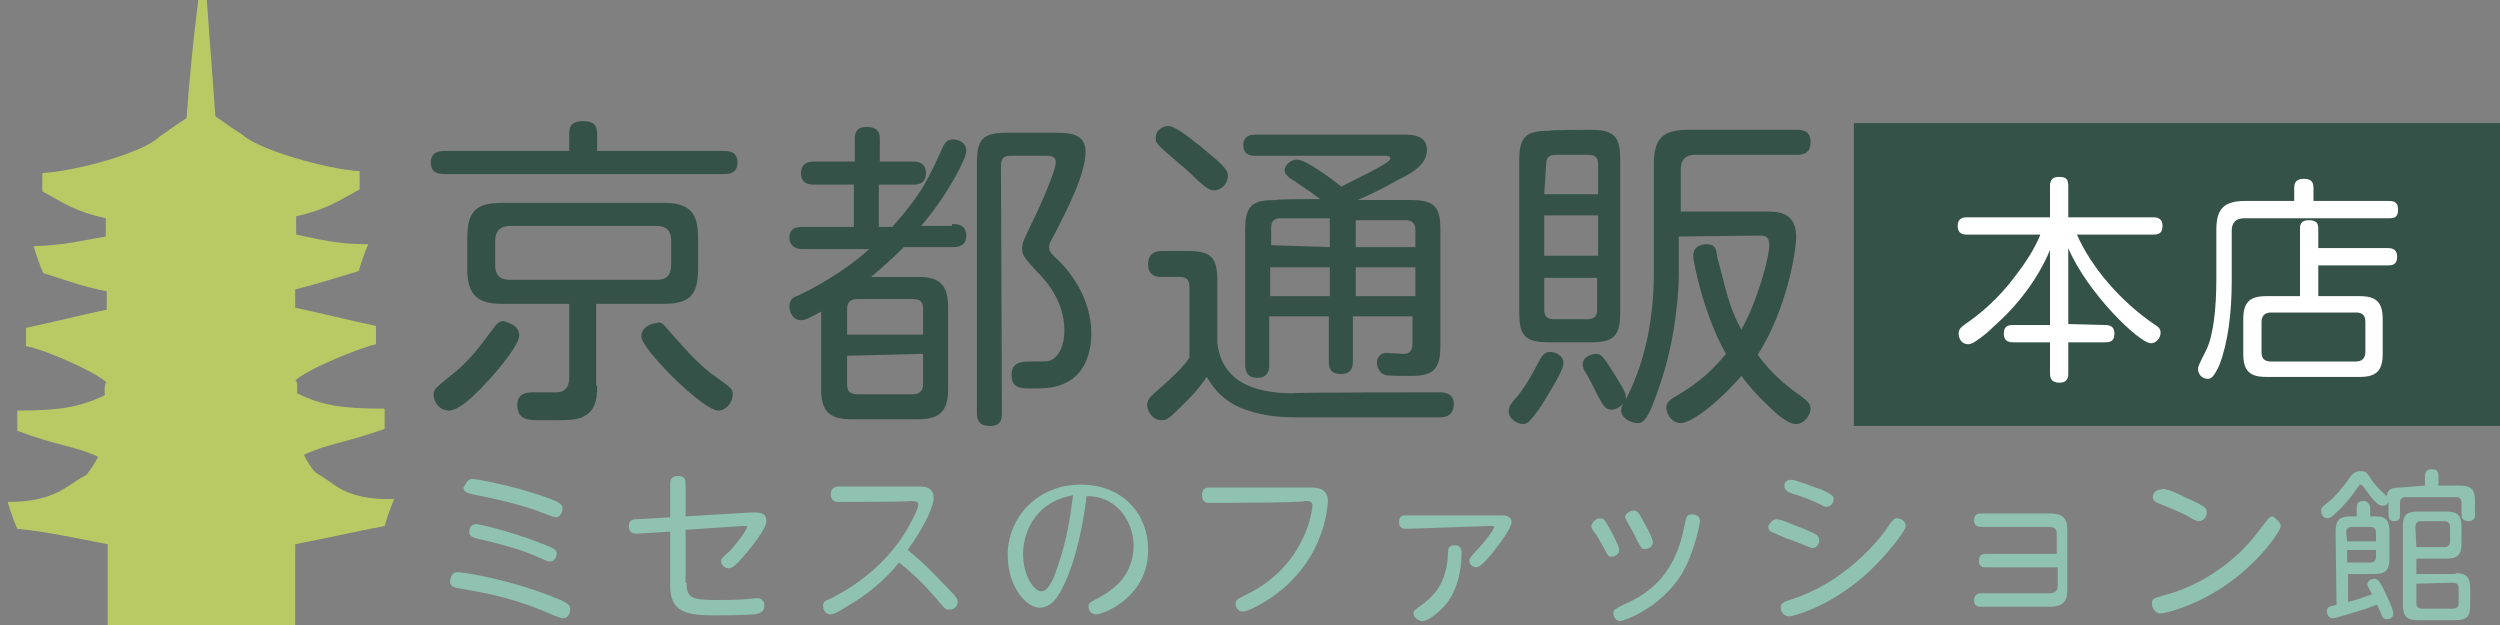 <?xml version="1.0" encoding="utf-8"?>
<!-- Generator: Adobe Illustrator 25.4.1, SVG Export Plug-In . SVG Version: 6.00 Build 0)  -->
<svg version="1.1" id="レイヤー_1" xmlns="http://www.w3.org/2000/svg" xmlns:xlink="http://www.w3.org/1999/xlink" x="0px"
	 y="0px" viewBox="0 0 260 65" style="enable-background:new 0 0 260 65;" xml:space="preserve">
<rect x="0" y="0" width="260" height="65" fill="#808080" stroke="none"/>
<style type="text/css">
	.st0{fill-rule:evenodd;clip-rule:evenodd;fill:#B9CA64;}
	.st1{fill:#355249;}
	.st2{fill-rule:evenodd;clip-rule:evenodd;fill:#355249;}
	.st3{fill:#FFFFFF;}
	.st4{fill:#8FC2B0;}
</style>
<path class="st0" d="M34.3,50.1c-1.6-1.1-1.4-0.8-1.7-1.2c-0.3-0.4-0.6-0.8-1-1.6c2.6-1.2,4.2-1.2,8.4-2.7c0-1,0-1.1,0-2.1
	c-4.3,0-6.5-0.3-9.1-1.6c0-0.3,0.1-1.3-0.2-1.3c1-1.1,6.6-3.4,8.4-3.8c0-0.6,0-1.3,0-1.9c-2.8-0.6-5.6-1.3-8.4-1.9
	c0-0.6,0-1.3,0-1.9c2.8-0.7,3.5-1,6.6-1.9c0.3-1,0.6-1.9,1-2.8c-3.3,0-5-0.5-7.5-1c0-0.6,0-1.3,0-1.9c3.1-0.7,4.4-1.6,6.6-2.8
	c0-0.6,0-1.3,0-1.9c-3.4-0.2-10.5-2.2-12.2-3.8c-1-0.6-1.9-1.3-2.8-1.9c-0.3-4-0.6-8.1-0.9-12.2V0l0,0c-0.3,0-0.6,0-0.9,0l0,0v0.2
	c-0.5,3.9-0.9,8-1.2,12.1c-1,0.6-1.9,1.3-2.8,1.9c-1.7,1.7-8.7,3.6-12.2,3.8c0,0.6,0,1.3,0,1.9c2.2,1.2,3.4,2.1,6.6,2.8
	c0,0.6,0,1.3,0,1.9c-2.5,0.4-4.1,0.9-7.5,1c0.3,1,0.6,1.9,1,2.8c2.9,0.9,3.7,1.3,6.6,1.9c0,0.6,0,1.3,0,1.9
	c-2.8,0.6-5.6,1.3-8.4,1.9c0,0.6,0,1.3,0,1.9c1.9,0.3,7.5,2.8,8.4,3.8c-0.3,0-0.2,1-0.2,1.3c-2.7,1.3-4.9,1.6-9.1,1.6
	c0,1,0,1.1,0,2.1c4.2,1.6,5.8,1.5,8.4,2.7c-0.4,0.8-0.7,1.2-1,1.6c-0.3,0.5-0.1,0.1-1.7,1.2c-1.6,1.1-3.3,1.9-6.7,1.9
	c0.3,1,0.6,1.9,1,2.8C5,55.3,8,56,11.2,56.6c0,2.8,0,5.7,0,8.5c1.7,0,3.3,0,4.9,0h9.7c1.7,0,3.3,0,4.9,0c0-2.8,0-5.7,0-8.5
	c3.1-0.6,6.2-1.3,9.3-1.9c0.3-1,0.6-1.9,1-2.8C37.6,52,35.7,51.2,34.3,50.1z"/>
<g>
	<path class="st1" d="M75.3,15.7c0.4,0,1.4,0,1.4,1.2s-1,1.2-1.4,1.2H46.2c-0.4,0-1.4,0-1.4-1.2c0-1.1,0.9-1.2,1.4-1.2h13v-1.8
		c0-0.6,0.1-1.3,1.4-1.3c1,0,1.5,0.3,1.5,1.3v1.8H75.3z M54,34.9c0,1.1-2.9,4.5-4.6,6.1c-0.7,0.7-1.9,1.7-2.7,1.7
		c-1,0-1.6-0.9-1.6-1.6c0-0.6,0-0.6,2.1-2.3c2-1.6,3.2-3.5,4-4.5c0.5-0.7,0.7-0.9,1.2-0.9C52.9,33.6,54,33.8,54,34.9z M62.1,40.1
		c0,0.9,0,2.4-1.2,3.1c-0.8,0.5-1.5,0.5-4,0.5H56c-1,0-2.2,0-2.2-1.6c0-1.3,1.1-1.3,1.9-1.3c0.4,0,1.9,0,2.2,0
		c0.7,0,1.3-0.4,1.3-1.5v-7.7h-7c-2.5,0-3.6-0.9-3.6-3.6v-3.3c0-2.8,1-3.6,3.6-3.6h16.8c2.6,0,3.6,0.9,3.6,3.6v3.3
		c0,2.8-1,3.6-3.6,3.6h-7V40.1z M69.8,25c0-1-0.5-1.5-1.5-1.5H53c-1,0-1.5,0.6-1.5,1.5v2.6c0,1,0.5,1.5,1.5,1.5h15.3
		c1,0,1.5-0.5,1.5-1.5V25z M69.4,34.2c0.9,1,2.7,3.2,4.5,4.6c2.1,1.5,2.3,1.6,2.3,2.2c0,0.9-0.7,1.7-1.5,1.7c-1.6,0-8-6.4-8-7.7
		c0-1,1.1-1.4,1.6-1.4C68.7,33.4,69,33.7,69.4,34.2z"/>
	<path class="st1" d="M99.2,23.3c1,0,1.3,0.6,1.3,1.2c0,0.9-0.6,1.2-1.3,1.2H94c-1.5,1.5-2.6,2.4-3.4,3.1h4.9c2.2,0,3.1,0.8,3.1,3.1
		v8.6c0,2.3-0.9,3.1-3.1,3.1h-7c-2.3,0-3.1-0.9-3.1-3.1v-8.1c-1.1,0.6-1.6,0.9-2.1,0.9c-0.8,0-1.2-0.8-1.2-1.4c0-0.8,0.4-1,1-1.2
		c3.1-1.5,5.8-3.4,7.3-4.8h-7c-1,0-1.3-0.7-1.3-1.1c0-0.9,0.4-1.2,1.3-1.2h5.4v-4.4h-4.2c-0.9,0-1.3-0.4-1.3-1.2s0.5-1.2,1.3-1.2
		h4.3v-2.4c0-0.6,0.2-1.2,1.2-1.2c0.9,0,1.4,0.3,1.4,1.2v2.4h3.5c0.7,0,1.3,0.3,1.3,1.2c0,0.9-0.5,1.2-1.3,1.2h-3.6v4.4h1.4
		c3.1-3.5,3.8-5.1,5.2-8.2c0.2-0.4,0.4-0.9,1.1-0.9c0.4,0,1.4,0.2,1.4,1.2c0,0.8-1.9,4.5-4.7,7.8h3.2V23.3z M88.1,34.8H96v-2.7
		c0-0.8-0.4-1-1.1-1h-5.7c-0.7,0-1.1,0.3-1.1,1L88.1,34.8L88.1,34.8z M88.1,37V40c0,0.7,0.3,1,1.1,1h5.7c0.8,0,1.1-0.4,1.1-1.1v-3.1
		L88.1,37L88.1,37z M104.2,43c0,0.4,0,1.3-1.2,1.3c-1.1,0-1.4-0.5-1.4-1.3V16.9c0-2.4,0.6-3.1,3.1-3.1h4.9c1.5,0,3.3,0,3.3,2
		c0,2.2-1.8,5.8-3.1,8.3c-0.6,1.1-0.7,1.3-0.7,1.6c0,0.4,0.2,0.7,1,1.4c1.3,1.3,3.4,4,3.4,7.6c0,1.6-0.5,4.4-3.1,5.3
		c-1,0.4-2,0.4-3.2,0.4c-1,0-2,0-2-1.4c0-1.3,1-1.4,1.8-1.4c1.7,0,1.9,0,2.2-0.1c1-0.4,1.5-1.7,1.5-3.1c0-3.1-1.9-5.2-2.9-6.2
		c-1.1-1.2-1.5-1.6-1.5-2.3c0-0.7,0.2-1,1.2-3.1c0.8-1.6,2.3-5.1,2.3-5.9c0-0.7-0.6-0.7-1.1-0.7h-3.6c-0.8,0-1,0.4-1,1L104.2,43
		L104.2,43z"/>
	<path class="st1" d="M149.8,40.8c0.4,0,1.4,0.1,1.4,1.2c0,0.4-0.1,1.4-1.4,1.4h-15.2c-2.9,0-4.6-0.6-5.6-1c-2.3-1-3.1-2.6-3.5-3.2
		c-0.7,1-1.2,1.7-3.1,3.5c-1,1-1.2,1-1.6,1c-1,0-1.5-1-1.5-1.6s0.5-1,1.3-1.7s2.4-2.1,3.1-3.2v-7.3c0-0.4,0-1.1-1-1.1h-2
		c-0.8,0-1.3-0.4-1.3-1.3c0-1.1,0.7-1.4,1.4-1.4h2.7c2.5,0,3.1,0.7,3.1,3.1v6.4c0.1,1,0.5,3,2.6,4.2c1.9,1.1,4.6,1.1,5.2,1.1
		C134.4,40.8,149.8,40.8,149.8,40.8z M121.5,13.1c1,0,3.9,2.6,5,3.5c1.1,1,1.2,1.3,1.2,1.7c0,0.8-0.7,1.5-1.4,1.5
		c-0.6,0-1-0.4-1.8-1.1c-0.9-0.9-1.4-1.3-3.5-3.1c-0.3-0.3-0.8-0.7-0.8-1.1C120.1,13.5,121,13.1,121.5,13.1z M137.3,20.7
		c-1.9-1.4-2.2-1.5-2.7-1.9c-0.4-0.2-1-0.6-1-1.1c0-0.5,0.6-1.1,1.3-1.1c0.9,0,3.6,2,4.6,2.8c1.1-0.6,5.1-2.4,5.1-2.9
		c0-0.3-0.3-0.3-0.6-0.3h-13.5c-0.6,0-1.2-0.2-1.2-1.1c0-1.1,1-1.1,1.2-1.1h15.4c0.9,0,2.5,0,2.5,1.6c0,1.4-1.3,2.3-3,3.1
		c-1.7,1-3.5,1.8-4.2,2.1h0.1h5.4c2.5,0,3.1,0.7,3.1,3.1V36c0,2.6-0.9,3.1-3.2,3.1c-0.9,0-2.2,0-2.5-0.1c-0.8-0.2-0.9-1.1-0.9-1.2
		c0-0.9,0.6-1.1,1-1.1c0.1,0,1.4,0.1,1.7,0.1c0.5,0,1-0.1,1-1.1v-2.8h-6.2v4.7c0,1-0.5,1.3-1.3,1.3c-1.2,0-1.2-0.9-1.2-1.3v-4.7H132
		v5.1c0,0.8-0.4,1.3-1.2,1.3c-1.3,0-1.3-1-1.3-1.4v-14c0-2.6,0.8-3.1,3.2-3.1C132.7,20.7,137.3,20.7,137.3,20.7z M138.3,25.7v-3
		h-5.1c-0.8,0-1,0.4-1,1v1.8L138.3,25.7L138.3,25.7z M138.3,27.8h-6.2v3h6.2V27.8z M141,25.7h6.2v-1.8c0-0.7-0.4-1-1-1H141V25.7z
		 M147.2,27.8H141v3h6.2V27.8z"/>
	<path class="st1" d="M160.1,42.5c-0.9,1.2-1.2,1.6-1.7,1.6c-0.7,0-1.5-0.6-1.5-1.3c0-0.5,0.2-0.8,1-1.7c1-1.3,1.5-2.3,2.2-3.6
		c0.2-0.4,0.5-0.9,1.1-0.9c0.5,0,1.4,0.3,1.4,1.2C162.6,38.6,160.6,41.7,160.1,42.5z M165.4,13.5c2.5,0,3.1,0.7,3.1,3.1v15.9
		c0,2.5-0.7,3.1-3.1,3.1h-4.3c-2.5,0-3.1-0.7-3.1-3.1V16.7c0-2.5,0.7-3.1,3.1-3.1C161.1,13.5,165.4,13.5,165.4,13.5z M160.6,20.2
		h5.6v-3.1c0-0.7-0.3-1-1-1h-3.4c-0.8,0-1,0.4-1,1L160.6,20.2L160.6,20.2z M166.2,22.4h-5.6v4.2h5.6V22.4z M160.6,28.9v3.3
		c0,0.7,0.3,1,1,1h3.4c0.9,0,1.1-0.4,1.1-1v-3.3H160.6z M174.6,24.6v3.8c0,1.4-0.2,6.7-2.1,12c-1.2,3.6-1.7,3.6-2.3,3.6
		c-0.5,0-1.6-0.5-1.6-1.3c0-0.3,0.1-0.5,0.2-0.7c-0.6,0.6-1,0.6-1.2,0.6c-0.7,0-0.9-0.5-1.4-1.4c-0.2-0.4-1-2-1.2-2.3
		c-0.2-0.3-0.4-0.6-0.4-1c0-0.8,0.9-1.1,1.4-1.1s0.7,0.1,2.5,3.1c0.6,1,0.6,1.2,0.6,1.6c2.3-4.4,2.9-9.3,2.9-13.1V17.1
		c0-2.8,1-3.6,3.6-3.6h11.3c0.6,0,1.4,0.1,1.4,1.3c0,1.1-0.7,1.3-1.4,1.3h-10.6c-1,0-1.5,0.5-1.5,1.5V22h8.9c1.1,0,3.1,0,3.1,2.6
		c0,1.8-1.1,7.8-4,12.3c1.4,1.9,2.8,3.1,4.5,4.3c0.5,0.4,1,0.7,1,1.3c0,0.7-0.7,1.6-1.5,1.6c-0.9,0-2.1-1.1-2.9-1.9
		c-1.2-1.1-2.2-2.3-2.8-3.1c-2.7,3.1-5.3,4.9-6.3,4.9c-0.9,0-1.5-0.9-1.5-1.6c0-0.6,0.5-0.9,1-1.2c2.4-1.4,3.8-2.7,5.2-4.4
		c-2.2-3.8-3.4-9.4-3.4-10.2c0-1.2,1.2-1.2,1.4-1.2c0.9,0,1,0.5,1.1,1.4c0.9,3.2,1.1,4.9,2.5,7.5c1.8-3.3,2.9-7.6,2.9-8.8
		c0-1-0.5-1-1.1-1L174.6,24.6L174.6,24.6z"/>
</g>
<rect x="192.8" y="12.8" class="st2" width="67.3" height="31.5"/>
<g>
	<path class="st3" d="M218.9,33.8c0.3,0,1,0,1,0.9c0,0.9-0.6,0.9-1,0.9h-3.8v3.2c0,0.3,0,1-0.9,1c-0.8,0-1-0.4-1-1v-3.2h-3.8
		c-0.3,0-1,0-1-0.9s0.6-0.9,1-0.9h3.8V26c-1.3,3.1-3.4,5.8-5.9,8c-0.9,0.9-1.7,1.4-2,1.6c-0.2,0.1-0.4,0.2-0.6,0.2
		c-0.7,0-1-0.6-1-1.1c0-0.5,0.3-0.7,0.7-1c1.6-1.1,3.4-2.6,5.2-5c1-1.3,2-2.8,2.6-4.3h-7.6c-0.3,0-1,0-1-0.9s0.7-0.9,1-0.9h8.6v-3.2
		c0-0.3,0-1,0.9-1c0.8,0,1,0.2,1,1v3.2h8.8c0.3,0,1,0,1,0.9s-0.6,0.9-1,0.9H216c1.5,3.4,4.5,6.9,8,9.3c0.5,0.3,0.7,0.5,0.7,0.9
		c0,0.6-0.5,1.1-1,1.1c-1.2,0-6.6-5.2-8.6-9.9v7.9L218.9,33.8L218.9,33.8z"/>
	<path class="st3" d="M248.4,20.9c0.4,0,1,0,1,0.9s-0.5,0.9-1,0.9h-15c-1,0-1.3,0.6-1.3,1.3v5.2c0,3.4-0.4,6.5-1.3,8.8
		c-0.6,1.3-0.9,1.4-1.2,1.4c-0.5,0-1-0.4-1-1c0-0.3,0-0.3,0.9-2.1c0.7-1.5,1-4.3,1-7.2v-5.2c0-2.2,0.8-3,3-3h5.1v-1.4
		c0-0.5,0.2-0.9,1-0.9c0.6,0,1,0.2,1,0.9v1.4L248.4,20.9L248.4,20.9z M239.2,23.8c0-0.3,0-0.9,0.9-0.9c0.8,0,1,0.3,1,0.9v2h7.2
		c0.3,0,1,0,1,0.9s-0.6,0.9-1,0.9h-7.2v3.2h4.3c1.7,0,2.4,0.6,2.4,2.4v3.6c0,1.8-0.7,2.4-2.4,2.4h-9.7c-1.7,0-2.4-0.6-2.4-2.4v-3.6
		c0-1.8,0.7-2.4,2.4-2.4h3.5L239.2,23.8L239.2,23.8z M246,33.5c0-0.7-0.3-1-1-1h-8.8c-0.7,0-1,0.4-1,1v3.1c0,0.7,0.3,1,1,1h8.8
		c0.7,0,1-0.4,1-1V33.5z"/>
</g>
<g>
	<path class="st4" d="M47.6,59.5c0.4,0,5.5,0.7,10.7,2.9c0.8,0.4,1,0.5,1,1c0,0.3-0.2,0.9-0.7,0.9c-0.3,0-0.4-0.1-1-0.3
		c-3.9-1.7-6.3-2.2-9.8-2.8c-0.6-0.1-1-0.2-1-0.8C46.9,60,47,59.5,47.6,59.5z M49.1,49.8c0.2,0,4.1,0.6,8.2,2.1c1,0.4,1.2,0.6,1.2,1
		c0,0.3-0.2,0.9-0.7,0.9c-0.3,0-2.4-0.9-2.9-1c-1.9-0.6-3.8-1-5.8-1.4c-0.4-0.1-0.9-0.2-0.9-0.7C48.5,50.2,48.7,49.8,49.1,49.8z
		 M56,56.4c1.3,0.5,1.9,0.7,1.9,1.1c0,0.4-0.2,0.9-0.7,0.9c-0.3,0-0.4-0.1-1.8-0.7c-1.7-0.7-3.7-1.2-5.8-1.7
		c-0.4-0.1-0.8-0.2-0.8-0.7c0-0.2,0.1-0.8,0.7-0.8C49.8,54.5,52.9,55.2,56,56.4z"/>
	<path class="st4" d="M71.4,60.6c0,1.6,0.6,1.8,3.1,1.8c1.1,0,2.2,0,3.2-0.1c0.2,0,0.9-0.1,1-0.1s0.8,0,0.8,0.8c0,0.7-0.6,0.8-1,0.9
		c-1.9,0.1-3.6,0.1-4.1,0.1c-3,0-4.7-0.3-4.7-3.1v-5.6l-3.4,0.2c-0.2,0-0.9,0.1-0.9-0.8c0-0.6,0.4-0.7,0.8-0.7l3.5-0.2v-3.5
		c0-0.2,0-0.8,0.8-0.8c0.8,0,0.8,0.5,0.8,0.8v3.4l6.8-0.4c0.7,0,1.6-0.1,1.6,0.9c0,0.8-1.6,2.8-2.5,3.8c-0.5,0.6-1,1.1-1.4,1.1
		c-0.4,0-0.8-0.3-0.8-0.7c0-0.3,0-0.3,0.9-1.1c1.1-1.2,1.8-2.3,1.8-2.5c0-0.1-0.1-0.1-0.4-0.1l-6,0.4V60.6z"/>
	<path class="st4" d="M87.2,52.2c-0.2,0-0.8,0-0.8-0.8c0-0.6,0.4-0.8,0.8-0.8h8.3c0.6,0,1.6,0,1.6,1.2c0,0.7-0.7,2.6-2.7,5.4
		c1.9,1.5,3.2,3,4.2,4c1,1,1,1.2,1,1.4c0,0.4-0.3,0.8-0.9,0.8c-0.3,0-0.4,0-1.2-1c-1.7-2-3-3.1-4-3.9c-0.8,1-2.4,2.8-5.3,4.5
		c-0.5,0.3-1.4,0.9-1.8,0.9c-0.4,0-0.8-0.3-0.8-0.9c0-0.4,0.3-0.6,0.7-0.7c3.6-1.8,6.8-4.6,8.6-8.3c0.1-0.2,0.6-1.1,0.6-1.5
		c0-0.3-0.2-0.4-0.7-0.4C94.7,52.2,87.2,52.2,87.2,52.2z"/>
	<path class="st4" d="M114,63.9c-0.5,0-0.8-0.4-0.8-0.8c0-0.4,0.1-0.4,1-0.9c0.2-0.1,1.2-0.6,2.2-1.6c1.3-1.4,1.5-3,1.5-3.8
		c0-1.6-0.7-3.2-1.9-4.2c-0.9-0.7-1.8-1-3-1c-0.6,5-1.7,7.8-2.2,8.9c-0.4,0.8-1.1,2.7-2.7,2.7c-1.3,0-3.3-2.1-3.3-5.5
		c0-3.8,3-7.3,7.6-7.3c4.4,0,7,3.1,7,6.7C119.5,62.1,114.7,63.9,114,63.9z M106.4,57.6c0,2.2,1.1,3.9,1.9,3.9c0.8,0,1.4-1.6,1.8-2.9
		c0.8-2.3,1.2-4.7,1.5-7.1C107.3,52.3,106.4,55.8,106.4,57.6z"/>
	<path class="st4" d="M125.8,52.3c-0.2,0-0.8,0-0.8-0.8c0-0.8,0.6-0.8,0.8-0.8h10.5c0.7,0,1.8,0.1,1.8,1.4c0,0.7-0.4,4.9-3.7,8.2
		c-2,2.1-4.6,3.3-5.1,3.3c-0.6,0-0.8-0.5-0.8-0.8c0-0.4,0.2-0.5,1-0.9c6.5-3.1,7-9.2,7-9.3c0-0.5-0.4-0.5-0.8-0.5
		C135.7,52.3,125.8,52.3,125.8,52.3z"/>
	<path class="st4" d="M146.2,55c-0.3,0-0.7-0.1-0.7-0.7s0.3-0.7,0.7-0.7h10c0.2,0,1,0,1,0.7c0,0.6-1.2,2.2-1.9,3.1
		c-0.6,0.7-1.3,1.6-1.8,1.6c-0.3,0-0.7-0.3-0.7-0.7c0-0.2,0.1-0.3,0.7-1c1-1,1.9-2.3,1.9-2.5c0-0.1,0-0.1-0.4-0.1L146.2,55L146.2,55
		z M147,63.8c0-0.3,0.2-0.4,0.6-0.7c1.4-1,2.9-2.3,3-5.7c0-0.2,0-0.7,0.7-0.7s0.7,0.6,0.7,0.8c0,1.8-0.4,3.7-1.5,5.2
		c-0.8,1-2,1.9-2.6,1.9C147.3,64.5,147,64.1,147,63.8z"/>
	<path class="st4" d="M166.4,53.9c0.4,0,0.5,0.2,0.9,0.9c0.3,0.5,1.1,2,1.1,2.4c0,0.4-0.4,0.7-0.8,0.7c-0.4,0-0.4-0.2-0.9-1.1
		c-0.4-0.7-0.6-1.1-1-1.6c-0.2-0.3-0.2-0.4-0.2-0.5C165.6,54.2,166.1,53.9,166.4,53.9z M174.9,59.7c-2.3,3.7-6.2,4.9-6.4,4.9
		c-0.4,0-0.7-0.4-0.7-0.8s0.1-0.4,1-0.9c3.1-1.3,5.5-3.5,6.4-8.3c0.2-0.9,0.2-1.1,0.8-1.1c0.1,0,0.8,0,0.8,0.7
		C176.8,54.2,176.4,57.1,174.9,59.7z M169.9,53.1c0.3,0,0.5,0.1,1,1.1c0.3,0.5,1,1.8,1,2.2s-0.4,0.7-0.8,0.7c-0.4,0-0.4-0.1-0.9-1
		c-0.2-0.5-0.5-1-0.9-1.7c-0.2-0.4-0.3-0.5-0.3-0.7C169.1,53.4,169.5,53.1,169.9,53.1z"/>
	<path class="st4" d="M184.8,54c0.5,0,2.2,0.8,2.8,1c1.4,0.6,1.6,0.7,1.6,1.2c0,0.4-0.3,0.8-0.7,0.8c-0.2,0-2.2-0.9-2.7-1
		c-0.2-0.1-1.4-0.6-1.6-0.7c-0.2-0.1-0.3-0.3-0.3-0.6C184.1,54.4,184.3,54,184.8,54z M185.2,63.2c0-0.5,0.3-0.6,1.2-0.9
		c5.3-1.7,8.9-5.9,10-7.6c0.4-0.6,0.6-0.8,0.9-0.8c0.5,0,0.9,0.4,0.9,0.8c0,0.5-2,3.1-4.1,5c-3.9,3.5-7.7,4.4-8,4.4
		C185.4,64.1,185.2,63.5,185.2,63.2z M186.3,49.9c0.5,0,2.4,0.8,3.1,1c1,0.5,1.3,0.6,1.3,1c0,0.4-0.3,0.8-0.7,0.8
		c-0.2,0-0.3,0-0.6-0.2c-1-0.5-2.1-0.9-3.1-1.2c-0.3-0.1-0.7-0.3-0.7-0.7C185.5,50.2,185.8,49.9,186.3,49.9z"/>
	<path class="st4" d="M206.5,59c-0.2,0-0.7,0-0.7-0.7c0-0.6,0.4-0.7,0.7-0.7h7.4v-2c0-0.4,0-0.8-0.9-0.8h-7c-0.1,0-0.7,0-0.7-0.7
		c0-0.6,0.4-0.7,0.7-0.7h7.2c1.2,0,1.8,0.4,1.8,1.7v6.3c0,1.5-0.9,1.7-1.8,1.7H206c-0.2,0-0.7,0-0.7-0.7c0-0.6,0.5-0.7,0.7-0.7h7.1
		c0.8,0,0.9-0.4,0.9-0.8V59C213.9,59,206.5,59,206.5,59z"/>
	<path class="st4" d="M237.2,54.7c0,0.5-2.1,3.6-5.5,6c-3.4,2.4-6.6,3.1-7,3.1c-0.5,0-0.9-0.5-0.9-1c0-0.6,0.3-0.6,1.3-0.9
		c3-0.8,5.7-2.4,8-4.6c1.1-1.1,1.5-1.7,2.6-3.1c0.2-0.3,0.4-0.5,0.7-0.5C236.8,54,237.2,54.4,237.2,54.7z M227.2,51.7
		c2.3,1,2.3,1.2,2.3,1.6c0,0.5-0.4,0.9-0.8,0.9c-0.2,0-0.5-0.1-0.8-0.3c-0.8-0.5-0.9-0.5-3.5-1.6c-0.3-0.1-0.5-0.3-0.5-0.6
		c0-0.4,0.3-0.8,0.9-0.8C225,50.7,226.3,51.2,227.2,51.7z"/>
	<path class="st4" d="M252.2,50.5v-1c0-0.3,0.1-0.7,0.7-0.7c0.5,0,0.7,0.2,0.7,0.7v1h2.2c1.2,0,1.6,0.4,1.6,1.6v1.4
		c0,0.2,0,0.7-0.7,0.7c-0.6,0-0.7-0.4-0.7-0.7v-1.2c0-0.4-0.2-0.6-0.6-0.6h-5.2c-0.4,0-0.6,0.2-0.6,0.6v1.2c0,0.3,0,0.7-0.6,0.7
		c-0.5,0-0.6-0.3-0.6-0.7v-1.3c-0.1,0.2-0.2,0.4-0.6,0.4c-0.5,0-1-0.6-1.8-1.7c-0.1-0.2-0.4-0.5-0.5-0.5s-0.1,0-0.3,0.3
		c-0.9,1.3-1.5,1.9-2,2.4c-0.6,0.6-0.9,0.8-1.1,0.8c-0.6,0-0.7-0.6-0.7-0.8c0-0.3,0.1-0.4,1-1.1c0.9-0.8,1.6-1.8,2.1-2.5
		c0.2-0.2,0.4-0.5,1-0.5c0.6,0,0.7,0.2,1.2,1c0.6,0.8,0.8,0.9,1.4,1.5c0.1,0.1,0.1,0.1,0.1,0.2c0.1-0.8,0.4-1,1.5-1L252.2,50.5
		L252.2,50.5z M242.9,55.3c0-1.2,0.4-1.6,1.6-1.6h0.6v-0.9c0-0.2,0-0.7,0.7-0.7c0.6,0,0.7,0.6,0.7,0.7v0.9h0.6
		c1.2,0,1.4,0.6,1.4,1.6v2.8c0,1.2-0.4,1.6-1.6,1.6h-2.7v2.9c0.9-0.2,1.6-0.5,2.5-0.8c-0.5-0.9-0.5-0.9-0.5-1c0-0.3,0.3-0.6,0.7-0.6
		c0.3,0,0.5,0.1,0.9,0.9c0.3,0.6,1.1,2.2,1.1,2.7c0,0.6-0.6,0.6-0.7,0.6c-0.2,0-0.4-0.1-0.5-0.4c-0.1-0.2-0.4-1-0.5-1.1
		c-1.6,0.6-1.8,0.6-3.4,1.1c-0.3,0.1-1,0.3-1.2,0.3c-0.4,0-0.6-0.4-0.6-0.7c0-0.5,0.2-0.5,1-0.7L242.9,55.3L242.9,55.3z M244.1,56.3
		h3v-0.9c0-0.4-0.2-0.6-0.6-0.6h-1.9c-0.4,0-0.6,0.2-0.6,0.6L244.1,56.3L244.1,56.3z M247.1,57.2h-3v1.3h2.4c0.4,0,0.6-0.2,0.6-0.6
		V57.2z M255.3,59.6c1.2,0,1.6,0.4,1.6,1.6v1.7c0,1.2-0.3,1.6-1.6,1.6h-3.8c-1.1,0-1.6-0.3-1.6-1.6v-8.1c0-1.2,0.3-1.6,1.6-1.6h2.9
		c1.2,0,1.6,0.4,1.6,1.6v1.7c0,1.2-0.4,1.6-1.6,1.6h-3.1v1.6h4.1V59.6z M251.3,56.9h2.9c0.4,0,0.6-0.2,0.6-0.6v-1.5
		c0-0.4-0.2-0.6-0.6-0.6h-2.4c-0.5,0-0.6,0.3-0.6,0.6L251.3,56.9L251.3,56.9z M251.3,60.7v2c0,0.3,0.1,0.6,0.6,0.6h3.2
		c0.4,0,0.6-0.2,0.6-0.6v-1.5c0-0.4-0.2-0.6-0.6-0.6L251.3,60.7L251.3,60.7z"/>
</g>
</svg>
